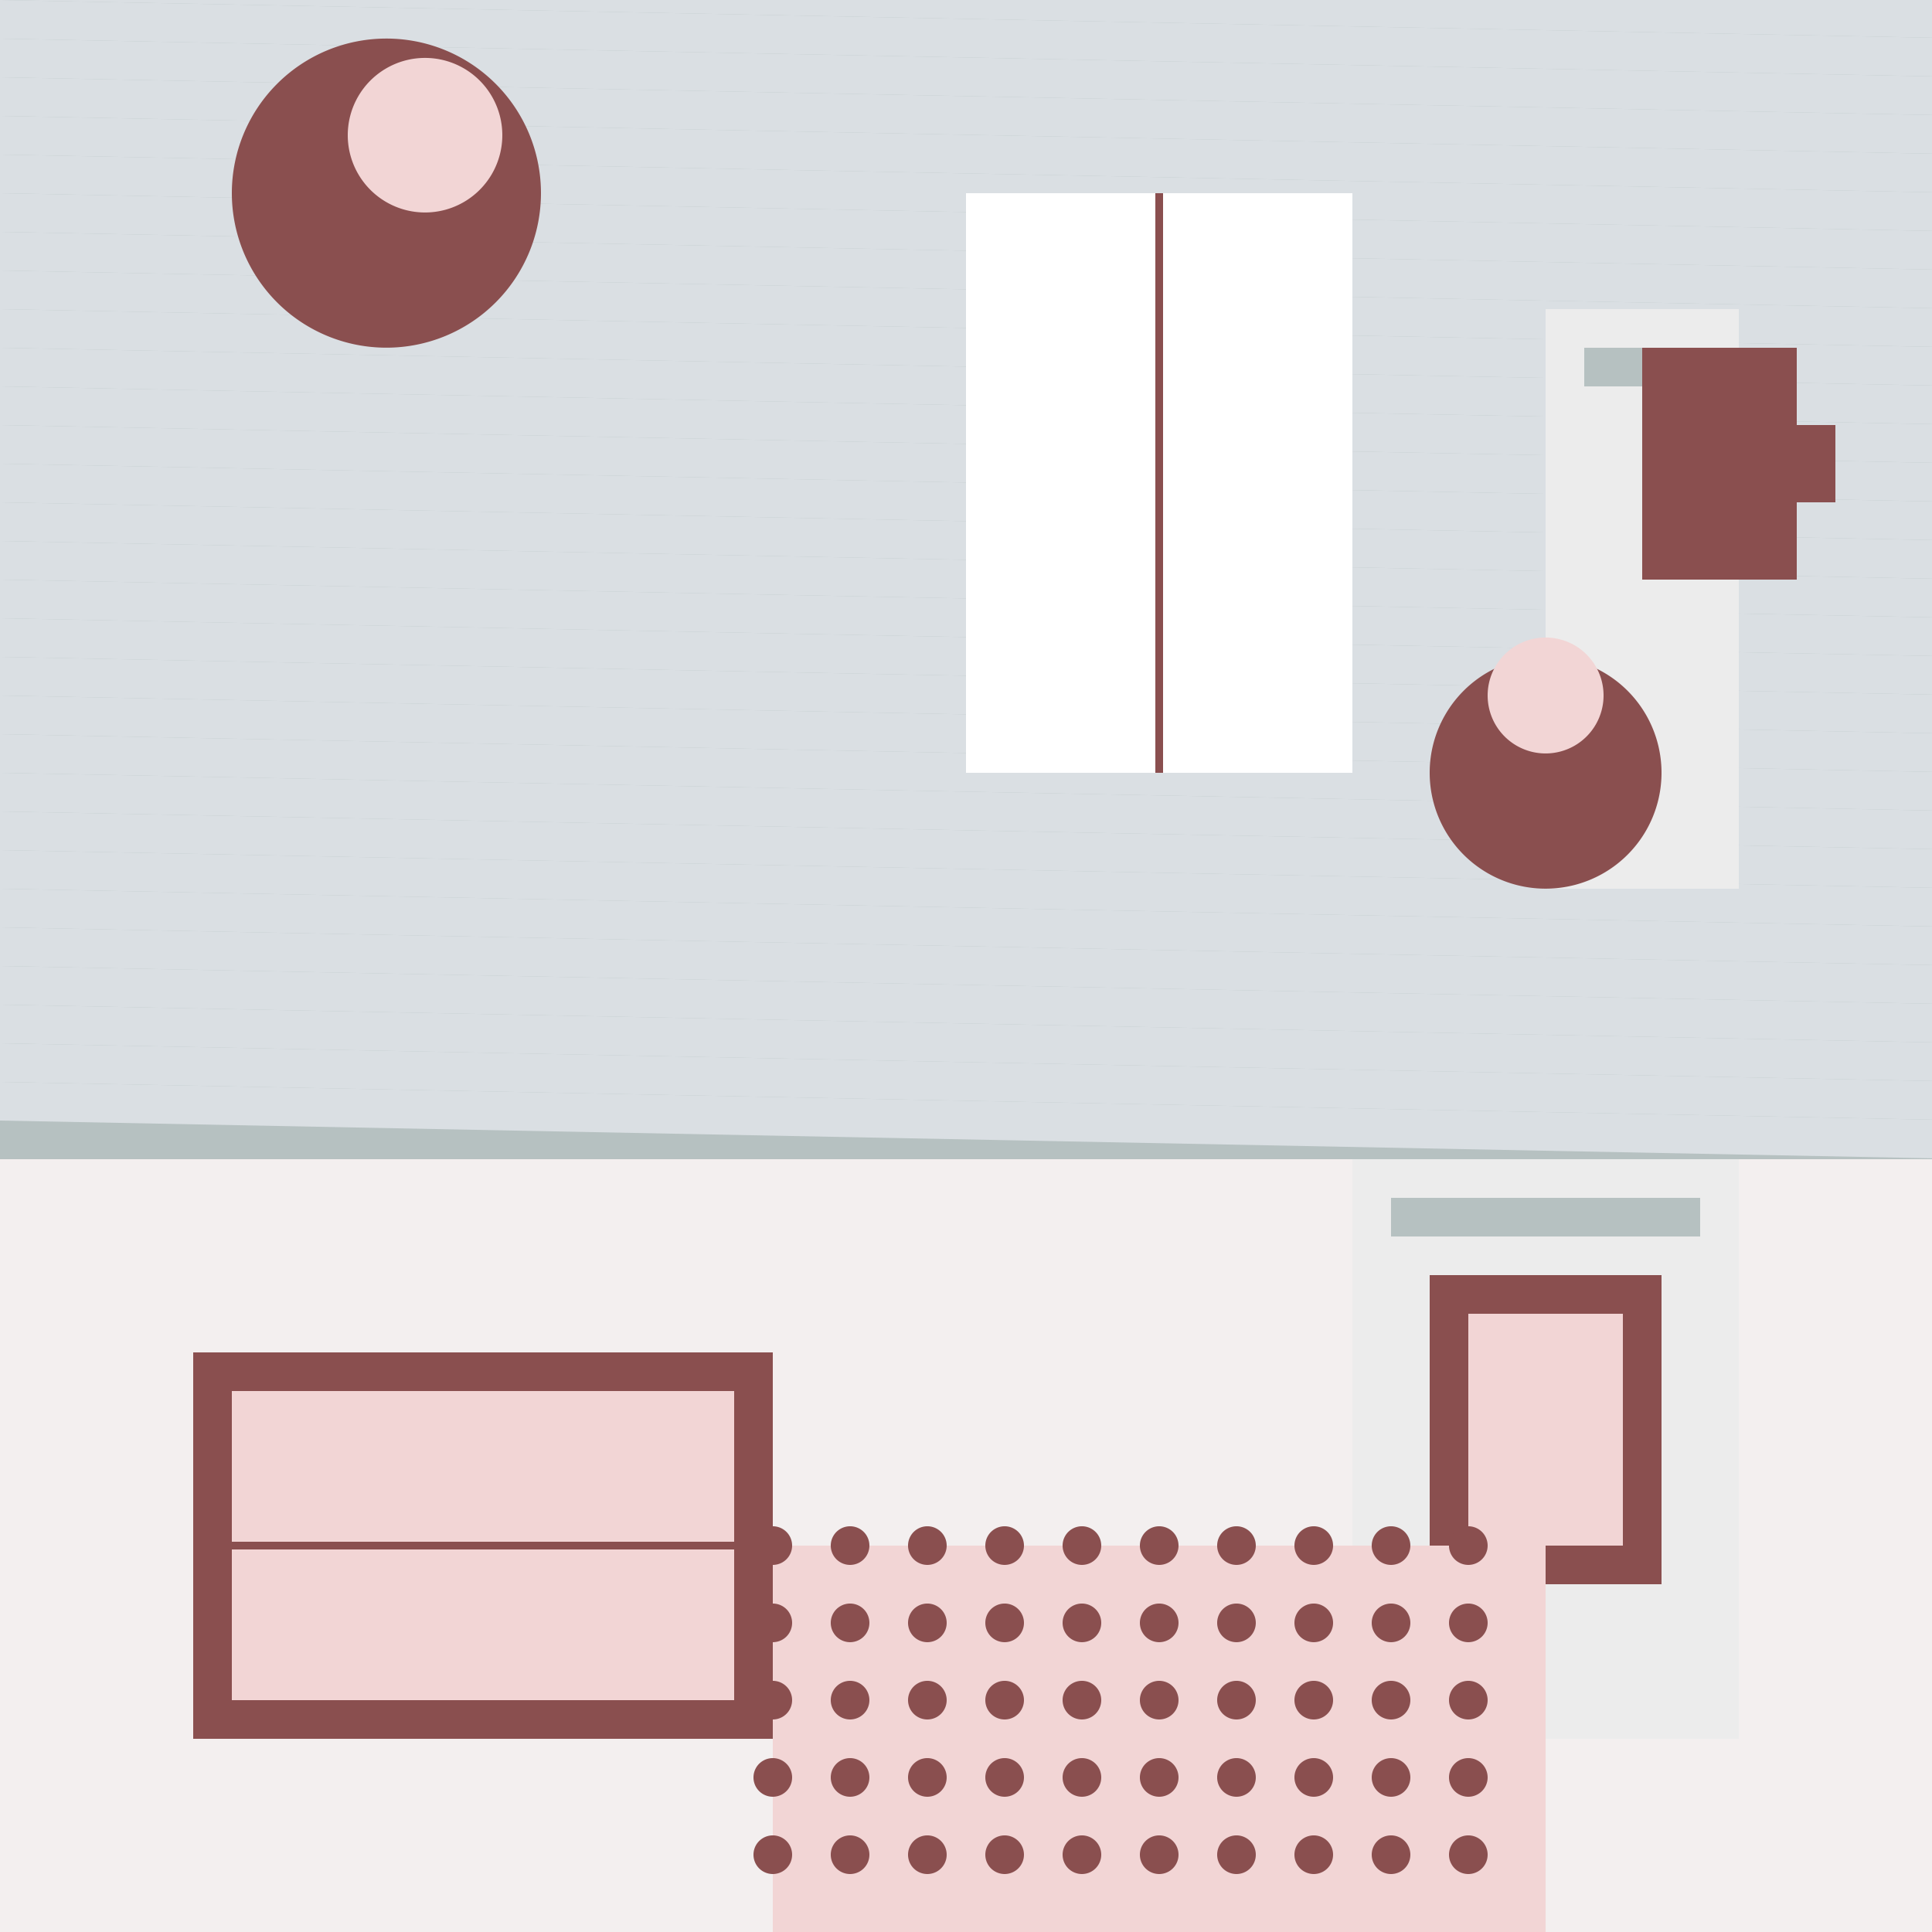 <!--

Generated by DrawGPT.
Free, open source, AI generated images in SVG, PNG, and HTML Canvas format.
https://drawgpt.ai

Created: 2023-09-26T11:20:28.027Z
Link: https://drawgpt.ai/prompt/51475/

-->
<svg xmlns="http://www.w3.org/2000/svg" xmlns:xlink="http://www.w3.org/1999/xlink" width="500" height="500"><defs/><g><rect fill="#F3EFEF" stroke="none" x="0" y="0" width="512" height="512"/><rect fill="#B6C1C1" stroke="none" x="0" y="0" width="512" height="300"/><path fill="#DADFE3" stroke="none" paint-order="stroke fill markers" d=" M 0 0 L 512 10 L 512 0 L 0 -10 Z"/><path fill="#DADFE3" stroke="none" paint-order="stroke fill markers" d=" M 0 10 L 512 20 L 512 10 L 0 0 Z"/><path fill="#DADFE3" stroke="none" paint-order="stroke fill markers" d=" M 0 20 L 512 30 L 512 20 L 0 10 Z"/><path fill="#DADFE3" stroke="none" paint-order="stroke fill markers" d=" M 0 30 L 512 40 L 512 30 L 0 20 Z"/><path fill="#DADFE3" stroke="none" paint-order="stroke fill markers" d=" M 0 40 L 512 50 L 512 40 L 0 30 Z"/><path fill="#DADFE3" stroke="none" paint-order="stroke fill markers" d=" M 0 50 L 512 60 L 512 50 L 0 40 Z"/><path fill="#DADFE3" stroke="none" paint-order="stroke fill markers" d=" M 0 60 L 512 70 L 512 60 L 0 50 Z"/><path fill="#DADFE3" stroke="none" paint-order="stroke fill markers" d=" M 0 70 L 512 80 L 512 70 L 0 60 Z"/><path fill="#DADFE3" stroke="none" paint-order="stroke fill markers" d=" M 0 80 L 512 90 L 512 80 L 0 70 Z"/><path fill="#DADFE3" stroke="none" paint-order="stroke fill markers" d=" M 0 90 L 512 100 L 512 90 L 0 80 Z"/><path fill="#DADFE3" stroke="none" paint-order="stroke fill markers" d=" M 0 100 L 512 110 L 512 100 L 0 90 Z"/><path fill="#DADFE3" stroke="none" paint-order="stroke fill markers" d=" M 0 110 L 512 120 L 512 110 L 0 100 Z"/><path fill="#DADFE3" stroke="none" paint-order="stroke fill markers" d=" M 0 120 L 512 130 L 512 120 L 0 110 Z"/><path fill="#DADFE3" stroke="none" paint-order="stroke fill markers" d=" M 0 130 L 512 140 L 512 130 L 0 120 Z"/><path fill="#DADFE3" stroke="none" paint-order="stroke fill markers" d=" M 0 140 L 512 150 L 512 140 L 0 130 Z"/><path fill="#DADFE3" stroke="none" paint-order="stroke fill markers" d=" M 0 150 L 512 160 L 512 150 L 0 140 Z"/><path fill="#DADFE3" stroke="none" paint-order="stroke fill markers" d=" M 0 160 L 512 170 L 512 160 L 0 150 Z"/><path fill="#DADFE3" stroke="none" paint-order="stroke fill markers" d=" M 0 170 L 512 180 L 512 170 L 0 160 Z"/><path fill="#DADFE3" stroke="none" paint-order="stroke fill markers" d=" M 0 180 L 512 190 L 512 180 L 0 170 Z"/><path fill="#DADFE3" stroke="none" paint-order="stroke fill markers" d=" M 0 190 L 512 200 L 512 190 L 0 180 Z"/><path fill="#DADFE3" stroke="none" paint-order="stroke fill markers" d=" M 0 200 L 512 210 L 512 200 L 0 190 Z"/><path fill="#DADFE3" stroke="none" paint-order="stroke fill markers" d=" M 0 210 L 512 220 L 512 210 L 0 200 Z"/><path fill="#DADFE3" stroke="none" paint-order="stroke fill markers" d=" M 0 220 L 512 230 L 512 220 L 0 210 Z"/><path fill="#DADFE3" stroke="none" paint-order="stroke fill markers" d=" M 0 230 L 512 240 L 512 230 L 0 220 Z"/><path fill="#DADFE3" stroke="none" paint-order="stroke fill markers" d=" M 0 240 L 512 250 L 512 240 L 0 230 Z"/><path fill="#DADFE3" stroke="none" paint-order="stroke fill markers" d=" M 0 250 L 512 260 L 512 250 L 0 240 Z"/><path fill="#DADFE3" stroke="none" paint-order="stroke fill markers" d=" M 0 260 L 512 270 L 512 260 L 0 250 Z"/><path fill="#DADFE3" stroke="none" paint-order="stroke fill markers" d=" M 0 270 L 512 280 L 512 270 L 0 260 Z"/><path fill="#DADFE3" stroke="none" paint-order="stroke fill markers" d=" M 0 280 L 512 290 L 512 280 L 0 270 Z"/><path fill="#DADFE3" stroke="none" paint-order="stroke fill markers" d=" M 0 290 L 512 300 L 512 290 L 0 280 Z"/><rect fill="#8A4F4F" stroke="none" x="50" y="350" width="150" height="100"/><rect fill="#F2D5D5" stroke="none" x="60" y="360" width="130" height="80"/><path fill="none" stroke="#8A4F4F" paint-order="fill stroke markers" d=" M 60 400 L 190 400" stroke-miterlimit="10" stroke-width="2" stroke-dasharray=""/><rect fill="#ECECEC" stroke="none" x="350" y="300" width="100" height="150"/><rect fill="#B6C1C1" stroke="none" x="360" y="310" width="80" height="10"/><rect fill="#8A4F4F" stroke="none" x="370" y="330" width="60" height="80"/><rect fill="#F2D5D5" stroke="none" x="380" y="340" width="40" height="60"/><rect fill="#F2D5D5" stroke="none" x="200" y="400" width="200" height="100"/><path fill="#8A4F4F" stroke="none" paint-order="stroke fill markers" d=" M 205 400 A 5 5 0 1 1 205 399.995"/><path fill="#8A4F4F" stroke="none" paint-order="stroke fill markers" d=" M 205 420 A 5 5 0 1 1 205 419.995"/><path fill="#8A4F4F" stroke="none" paint-order="stroke fill markers" d=" M 205 440 A 5 5 0 1 1 205 439.995"/><path fill="#8A4F4F" stroke="none" paint-order="stroke fill markers" d=" M 205 460 A 5 5 0 1 1 205 459.995"/><path fill="#8A4F4F" stroke="none" paint-order="stroke fill markers" d=" M 205 480 A 5 5 0 1 1 205 479.995"/><path fill="#8A4F4F" stroke="none" paint-order="stroke fill markers" d=" M 225 400 A 5 5 0 1 1 225 399.995"/><path fill="#8A4F4F" stroke="none" paint-order="stroke fill markers" d=" M 225 420 A 5 5 0 1 1 225 419.995"/><path fill="#8A4F4F" stroke="none" paint-order="stroke fill markers" d=" M 225 440 A 5 5 0 1 1 225 439.995"/><path fill="#8A4F4F" stroke="none" paint-order="stroke fill markers" d=" M 225 460 A 5 5 0 1 1 225 459.995"/><path fill="#8A4F4F" stroke="none" paint-order="stroke fill markers" d=" M 225 480 A 5 5 0 1 1 225 479.995"/><path fill="#8A4F4F" stroke="none" paint-order="stroke fill markers" d=" M 245 400 A 5 5 0 1 1 245 399.995"/><path fill="#8A4F4F" stroke="none" paint-order="stroke fill markers" d=" M 245 420 A 5 5 0 1 1 245 419.995"/><path fill="#8A4F4F" stroke="none" paint-order="stroke fill markers" d=" M 245 440 A 5 5 0 1 1 245 439.995"/><path fill="#8A4F4F" stroke="none" paint-order="stroke fill markers" d=" M 245 460 A 5 5 0 1 1 245 459.995"/><path fill="#8A4F4F" stroke="none" paint-order="stroke fill markers" d=" M 245 480 A 5 5 0 1 1 245 479.995"/><path fill="#8A4F4F" stroke="none" paint-order="stroke fill markers" d=" M 265 400 A 5 5 0 1 1 265 399.995"/><path fill="#8A4F4F" stroke="none" paint-order="stroke fill markers" d=" M 265 420 A 5 5 0 1 1 265 419.995"/><path fill="#8A4F4F" stroke="none" paint-order="stroke fill markers" d=" M 265 440 A 5 5 0 1 1 265 439.995"/><path fill="#8A4F4F" stroke="none" paint-order="stroke fill markers" d=" M 265 460 A 5 5 0 1 1 265 459.995"/><path fill="#8A4F4F" stroke="none" paint-order="stroke fill markers" d=" M 265 480 A 5 5 0 1 1 265 479.995"/><path fill="#8A4F4F" stroke="none" paint-order="stroke fill markers" d=" M 285 400 A 5 5 0 1 1 285 399.995"/><path fill="#8A4F4F" stroke="none" paint-order="stroke fill markers" d=" M 285 420 A 5 5 0 1 1 285 419.995"/><path fill="#8A4F4F" stroke="none" paint-order="stroke fill markers" d=" M 285 440 A 5 5 0 1 1 285 439.995"/><path fill="#8A4F4F" stroke="none" paint-order="stroke fill markers" d=" M 285 460 A 5 5 0 1 1 285 459.995"/><path fill="#8A4F4F" stroke="none" paint-order="stroke fill markers" d=" M 285 480 A 5 5 0 1 1 285 479.995"/><path fill="#8A4F4F" stroke="none" paint-order="stroke fill markers" d=" M 305 400 A 5 5 0 1 1 305 399.995"/><path fill="#8A4F4F" stroke="none" paint-order="stroke fill markers" d=" M 305 420 A 5 5 0 1 1 305 419.995"/><path fill="#8A4F4F" stroke="none" paint-order="stroke fill markers" d=" M 305 440 A 5 5 0 1 1 305 439.995"/><path fill="#8A4F4F" stroke="none" paint-order="stroke fill markers" d=" M 305 460 A 5 5 0 1 1 305 459.995"/><path fill="#8A4F4F" stroke="none" paint-order="stroke fill markers" d=" M 305 480 A 5 5 0 1 1 305 479.995"/><path fill="#8A4F4F" stroke="none" paint-order="stroke fill markers" d=" M 325 400 A 5 5 0 1 1 325 399.995"/><path fill="#8A4F4F" stroke="none" paint-order="stroke fill markers" d=" M 325 420 A 5 5 0 1 1 325 419.995"/><path fill="#8A4F4F" stroke="none" paint-order="stroke fill markers" d=" M 325 440 A 5 5 0 1 1 325 439.995"/><path fill="#8A4F4F" stroke="none" paint-order="stroke fill markers" d=" M 325 460 A 5 5 0 1 1 325 459.995"/><path fill="#8A4F4F" stroke="none" paint-order="stroke fill markers" d=" M 325 480 A 5 5 0 1 1 325 479.995"/><path fill="#8A4F4F" stroke="none" paint-order="stroke fill markers" d=" M 345 400 A 5 5 0 1 1 345 399.995"/><path fill="#8A4F4F" stroke="none" paint-order="stroke fill markers" d=" M 345 420 A 5 5 0 1 1 345 419.995"/><path fill="#8A4F4F" stroke="none" paint-order="stroke fill markers" d=" M 345 440 A 5 5 0 1 1 345 439.995"/><path fill="#8A4F4F" stroke="none" paint-order="stroke fill markers" d=" M 345 460 A 5 5 0 1 1 345 459.995"/><path fill="#8A4F4F" stroke="none" paint-order="stroke fill markers" d=" M 345 480 A 5 5 0 1 1 345 479.995"/><path fill="#8A4F4F" stroke="none" paint-order="stroke fill markers" d=" M 365 400 A 5 5 0 1 1 365 399.995"/><path fill="#8A4F4F" stroke="none" paint-order="stroke fill markers" d=" M 365 420 A 5 5 0 1 1 365 419.995"/><path fill="#8A4F4F" stroke="none" paint-order="stroke fill markers" d=" M 365 440 A 5 5 0 1 1 365 439.995"/><path fill="#8A4F4F" stroke="none" paint-order="stroke fill markers" d=" M 365 460 A 5 5 0 1 1 365 459.995"/><path fill="#8A4F4F" stroke="none" paint-order="stroke fill markers" d=" M 365 480 A 5 5 0 1 1 365 479.995"/><path fill="#8A4F4F" stroke="none" paint-order="stroke fill markers" d=" M 385 400 A 5 5 0 1 1 385 399.995"/><path fill="#8A4F4F" stroke="none" paint-order="stroke fill markers" d=" M 385 420 A 5 5 0 1 1 385 419.995"/><path fill="#8A4F4F" stroke="none" paint-order="stroke fill markers" d=" M 385 440 A 5 5 0 1 1 385 439.995"/><path fill="#8A4F4F" stroke="none" paint-order="stroke fill markers" d=" M 385 460 A 5 5 0 1 1 385 459.995"/><path fill="#8A4F4F" stroke="none" paint-order="stroke fill markers" d=" M 385 480 A 5 5 0 1 1 385 479.995"/><rect fill="#ECECEC" stroke="none" x="400" y="80" width="50" height="150"/><rect fill="#B6C1C1" stroke="none" x="410" y="90" width="30" height="10"/><path fill="#8A4F4F" stroke="none" paint-order="stroke fill markers" d=" M 425 90 L 425 150 L 465 150 L 465 130 L 475 130 L 475 110 L 465 110 L 465 90 Z"/><rect fill="#FFFFFF" stroke="none" x="250" y="50" width="100" height="150"/><path fill="none" stroke="#8A4F4F" paint-order="fill stroke markers" d=" M 300 50 L 300 200" stroke-miterlimit="10" stroke-width="2" stroke-dasharray=""/><path fill="#8A4F4F" stroke="none" paint-order="stroke fill markers" d=" M 140 50 A 40 40 0 1 1 140 49.96"/><path fill="#F2D5D5" stroke="none" paint-order="stroke fill markers" d=" M 130 35 A 20 20 0 1 1 130 34.98"/><path fill="#8A4F4F" stroke="none" paint-order="stroke fill markers" d=" M 430 200 A 30 30 0 1 1 430 199.97"/><path fill="#F2D5D5" stroke="none" paint-order="stroke fill markers" d=" M 415 180 A 15 15 0 1 1 415 179.985"/></g></svg>